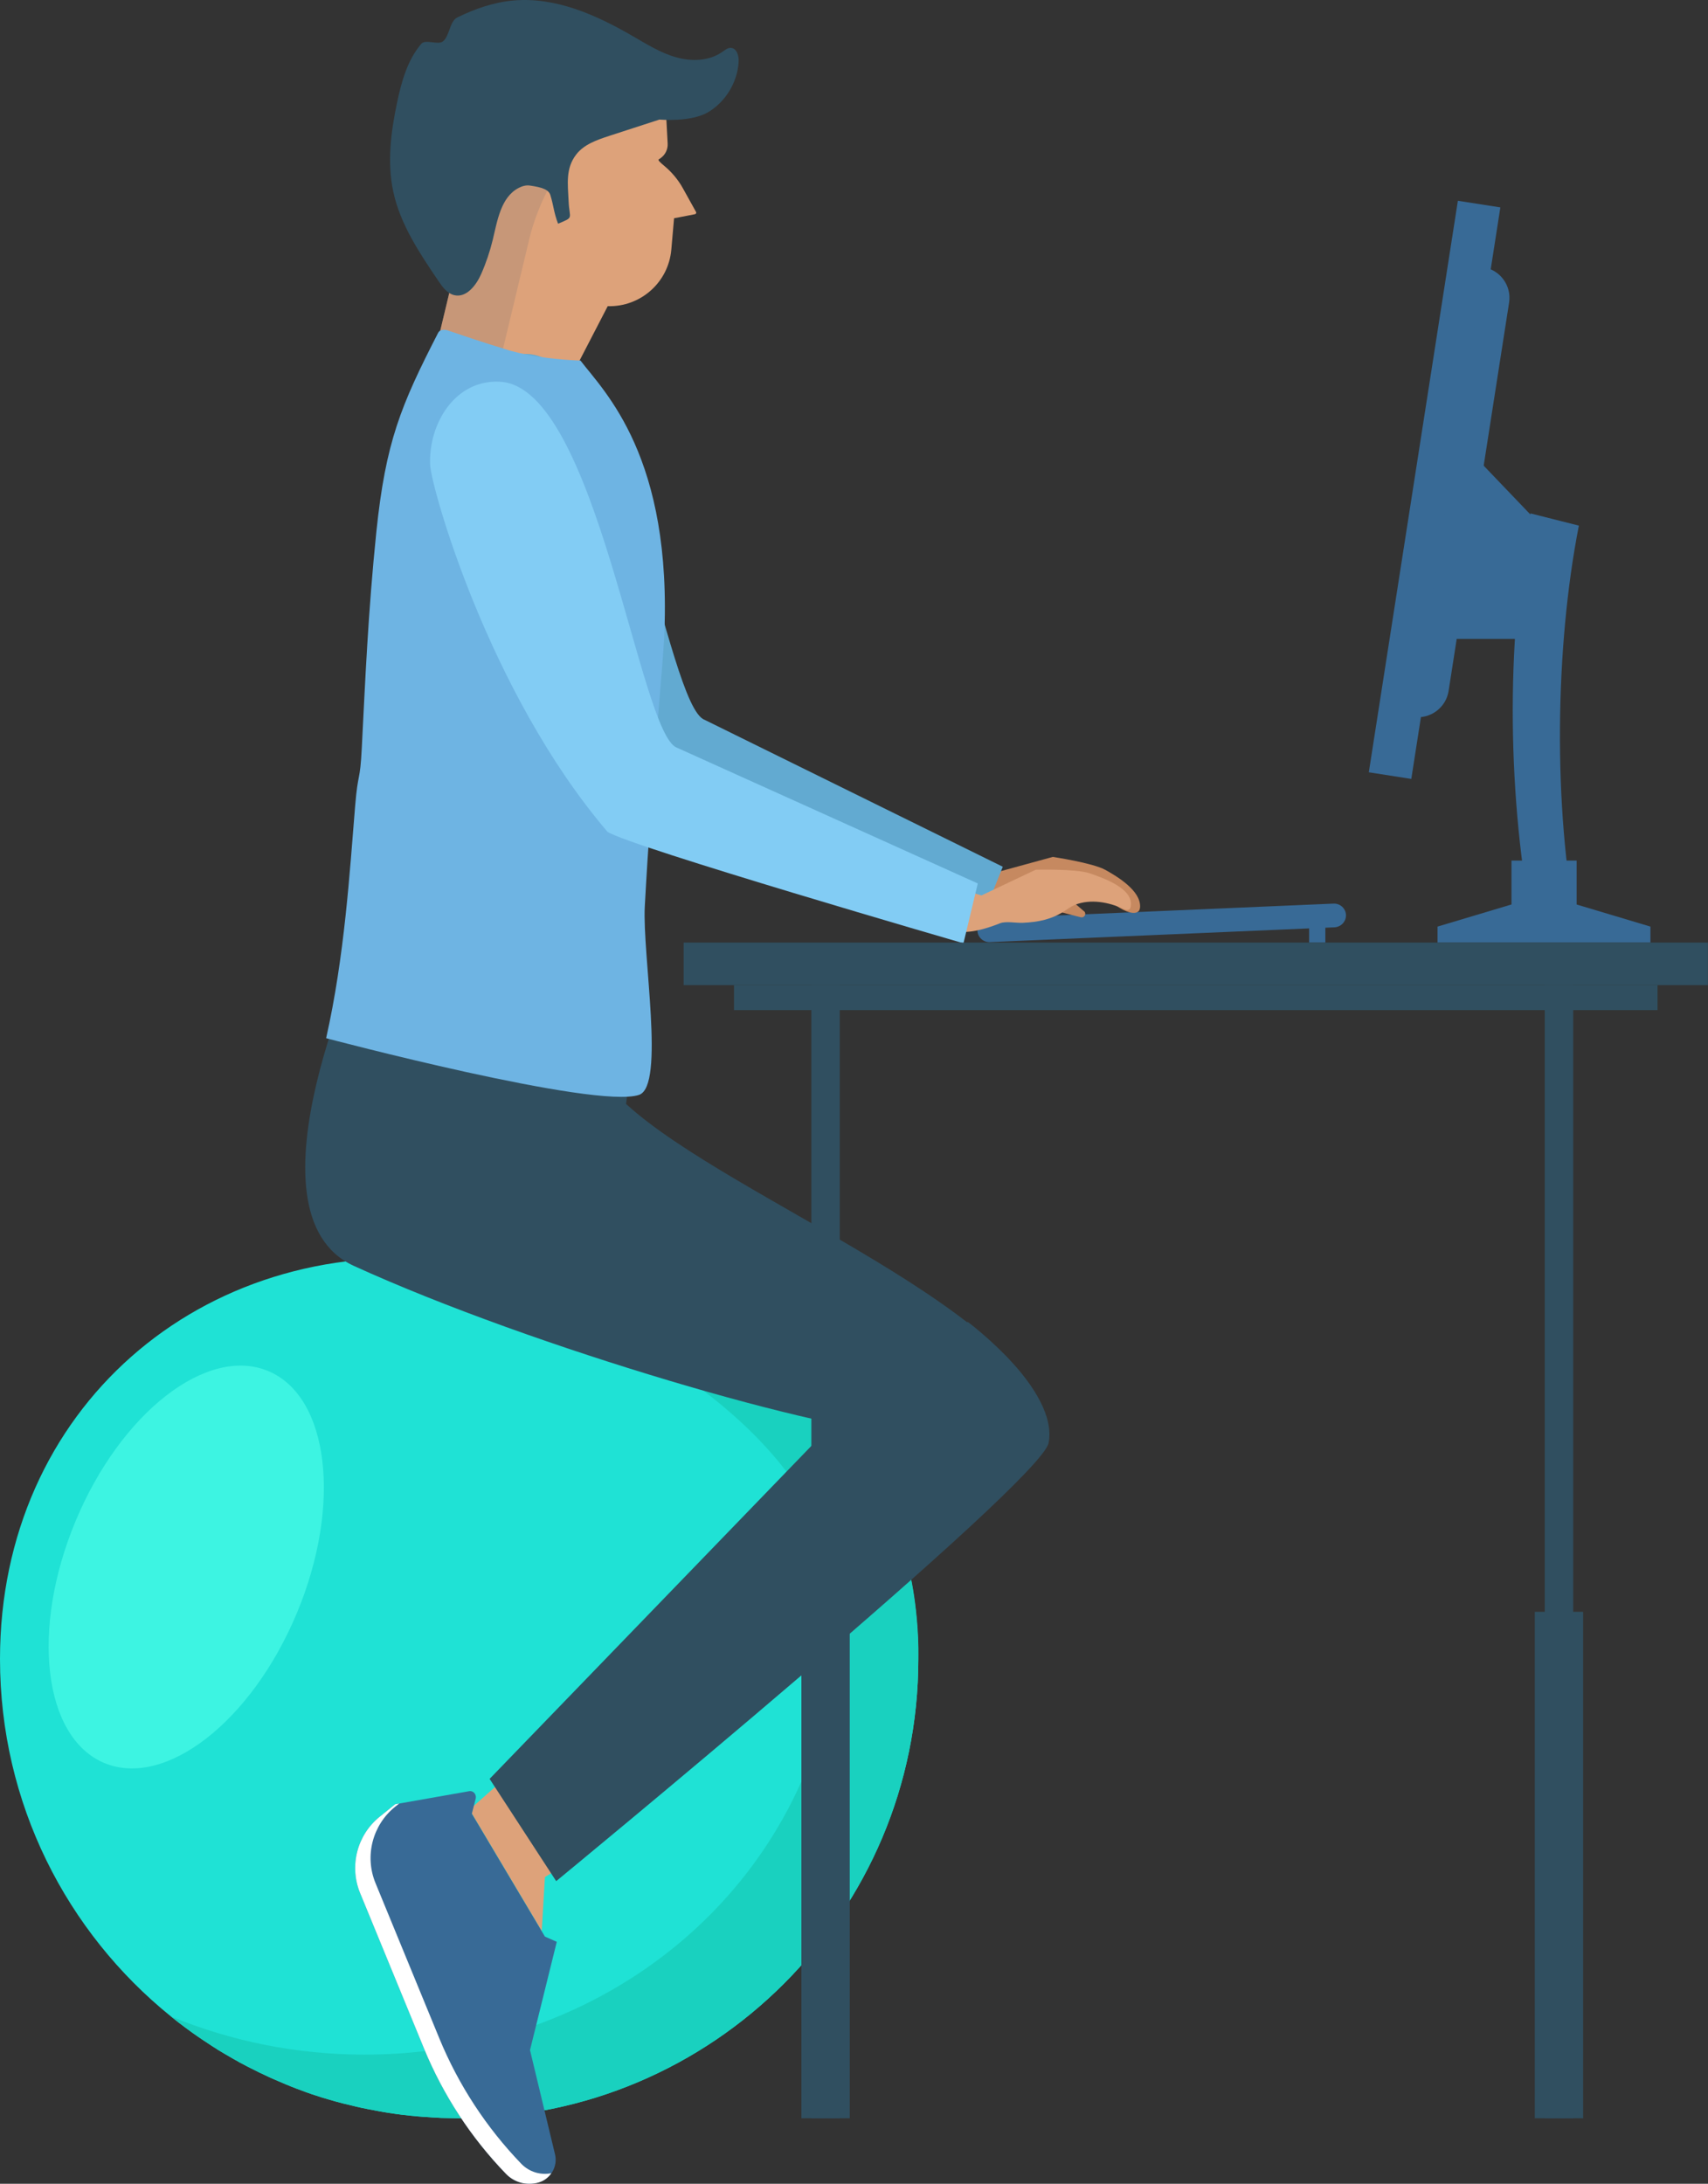 <?xml version="1.0" encoding="utf-8"?>
<!-- Generator: Adobe Illustrator 23.0.6, SVG Export Plug-In . SVG Version: 6.00 Build 0)  -->
<svg version="1.1" id="Layer_1" xmlns="http://www.w3.org/2000/svg" xmlns:xlink="http://www.w3.org/1999/xlink" x="0px" y="0px"
	 viewBox="0 0 144.18 184.3" style="enable-background:new 0 0 144.18 184.3;" xml:space="preserve">
<rect x="0" y="0" width="144.18" height="184.3" fill="#333333" stroke="none"/>
<style type="text/css">
	.st0{fill:#FFFFFF;}
	.st1{opacity:0.76;}
	.st2{clip-path:url(#SVGID_2_);fill:#EEF9FF;}
	.st3{fill:#EEF9FF;}
	.st4{clip-path:url(#SVGID_4_);fill:#EEF9FF;}
	.st5{fill:none;stroke:#D4D4D1;stroke-width:0.75;stroke-miterlimit:10;}
	.st6{fill:#386A96;}
	.st7{fill:#33BDE1;}
	.st8{fill:#29434F;}
	.st9{opacity:0.2;}
	.st10{clip-path:url(#SVGID_6_);fill:#A8D9FB;}
	.st11{opacity:0.51;}
	.st12{clip-path:url(#SVGID_8_);fill:#B7D5F2;}
	.st13{clip-path:url(#SVGID_10_);fill:#B7D5F2;}
	.st14{fill:#304F60;}
	.st15{fill:#B7D5F2;}
	.st16{fill:#74A8D7;}
	.st17{clip-path:url(#SVGID_12_);fill:#A8D9FB;}
	.st18{clip-path:url(#SVGID_14_);fill:#B7D5F2;}
	.st19{clip-path:url(#SVGID_16_);fill:#B7D5F2;}
	.st20{fill:#A5CBEF;}
	.st21{fill:#FAB34B;}
	.st22{fill:#35BEE2;}
	.st23{fill:#FFCEBD;}
	.st24{opacity:0.3;}
	.st25{clip-path:url(#SVGID_18_);fill:#304F60;}
	.st26{fill:#FEFEFF;}
	.st27{opacity:0.4;}
	.st28{clip-path:url(#SVGID_20_);fill:#A58877;}
	.st29{clip-path:url(#SVGID_22_);fill:#A58877;}
	.st30{fill:#1FE2D5;}
	.st31{fill:#19D1BF;}
	.st32{clip-path:url(#SVGID_24_);fill:#35BEE2;}
	.st33{clip-path:url(#SVGID_26_);fill:#A58877;}
	.st34{fill:#4D5068;}
	.st35{opacity:0.5;}
	.st36{clip-path:url(#SVGID_28_);fill:#FAB34B;}
	.st37{clip-path:url(#SVGID_30_);fill:#3A3C4E;}
	.st38{clip-path:url(#SVGID_32_);fill:#3A3C4E;}
	.st39{clip-path:url(#SVGID_34_);fill:#0C4DA4;}
	.st40{clip-path:url(#SVGID_36_);fill:#0C4DA4;}
	.st41{clip-path:url(#SVGID_38_);fill:#3A3C4E;}
	.st42{clip-path:url(#SVGID_40_);fill:#3A3C4E;}
	.st43{fill:none;stroke:#FAB34B;stroke-miterlimit:10;}
	.st44{clip-path:url(#SVGID_42_);fill:#A58877;}
	.st45{clip-path:url(#SVGID_44_);fill:#3A3C4E;}
	.st46{clip-path:url(#SVGID_46_);fill:#A58877;}
	.st47{opacity:0.5;fill:#3A3C4E;}
	.st48{fill:#FF524E;}
	.st49{fill:#1B1330;}
	.st50{fill:#242240;}
	.st51{fill:#FF6562;}
	.st52{fill:#FFBE80;}
	.st53{fill:#EEEEEE;}
	.st54{fill:#A0A09F;}
	.st55{clip-path:url(#SVGID_48_);fill:#A58877;}
	.st56{fill:#F3F3F3;}
	.st57{fill:#FFCAA6;}
	.st58{fill:#FBCDBD;}
	.st59{opacity:0.4;fill:#A58877;}
	.st60{fill:#F15F46;}
	.st61{fill:#798936;}
	.st62{fill:#9DB244;}
	.st63{fill:#AFC65C;}
	.st64{fill:#ED8629;}
	.st65{fill:#FA9837;}
	.st66{fill:#D4D4D1;}
	.st67{fill:#E6E4E6;}
	.st68{clip-path:url(#SVGID_50_);fill:#A48777;}
	.st69{fill:#9ECC4C;}
	.st70{fill:#6C6577;}
	.st71{fill:#8DB537;}
	.st72{clip-path:url(#SVGID_52_);fill:#A58877;}
	.st73{clip-path:url(#SVGID_54_);fill:#20C9B8;}
	.st74{clip-path:url(#SVGID_56_);fill:#3A3C4E;}
	.st75{clip-path:url(#SVGID_58_);fill:#3A3C4E;}
	.st76{clip-path:url(#SVGID_60_);fill:#20C9B8;}
	.st77{clip-path:url(#SVGID_62_);fill:#A58877;}
	.st78{clip-path:url(#SVGID_64_);fill:#A58877;}
	.st79{clip-path:url(#SVGID_66_);fill:#A58877;}
	.st80{opacity:0.12;}
	.st81{clip-path:url(#SVGID_68_);fill:#0C4DA4;}
	.st82{fill:#6EB4E3;}
	.st83{clip-path:url(#SVGID_70_);fill:#A58877;}
	.st84{clip-path:url(#SVGID_72_);fill:#0C4DA4;}
	.st85{clip-path:url(#SVGID_74_);fill:#6C98E3;}
	.st86{clip-path:url(#SVGID_76_);fill:#A58877;}
	.st87{fill:#717386;}
	.st88{fill:#9496A4;}
	.st89{clip-path:url(#SVGID_78_);fill:#A58877;}
	.st90{fill:#684D34;}
	.st91{fill:#563E2B;}
	.st92{opacity:0.36;}
	.st93{clip-path:url(#SVGID_80_);fill:#203842;}
	.st94{fill:#203842;}
	.st95{clip-path:url(#SVGID_82_);fill:#0DB5A5;}
	.st96{clip-path:url(#SVGID_84_);fill:#B7DAF1;}
	.st97{clip-path:url(#SVGID_86_);fill:#B7DAF1;}
	.st98{fill:#191C3C;}
	.st99{fill:#FEC55E;}
	.st100{opacity:0.26;fill:#D4D4D1;}
	.st101{fill:#F1F2F2;}
	.st102{fill:#F5AB35;}
	.st103{fill:#19BCAC;}
	.st104{fill:#414042;}
	.st105{opacity:0.26;fill:#E6E4E6;}
	.st106{fill:#86E7D4;}
	.st107{fill:#E6E7E8;}
	.st108{opacity:0.37;}
	.st109{clip-path:url(#SVGID_88_);fill:#1FE2D5;}
	.st110{clip-path:url(#SVGID_90_);fill:#FAB34B;}
	.st111{clip-path:url(#SVGID_92_);fill:#FAB34B;}
	.st112{clip-path:url(#SVGID_94_);fill:#EEF9FF;}
	.st113{fill:none;stroke:#386A96;stroke-width:0.75;stroke-miterlimit:10;}
	.st114{opacity:0.65;}
	.st115{opacity:0.87;fill:#FFFFFF;}
	.st116{fill:#386A95;}
	.st117{clip-path:url(#SVGID_100_);fill:#EEF9FF;}
	.st118{clip-path:url(#SVGID_102_);fill:#FAB34B;}
	.st119{clip-path:url(#SVGID_104_);fill:#FAB34B;}
	.st120{clip-path:url(#SVGID_106_);}
	.st121{clip-path:url(#SVGID_110_);fill:#EEF9FF;}
	.st122{fill:none;stroke:#DBECF8;stroke-width:2;stroke-miterlimit:10;}
	.st123{fill:#B7DAF1;}
	.st124{clip-path:url(#SVGID_112_);fill:#A58877;}
	.st125{clip-path:url(#SVGID_114_);fill:#A58877;}
	.st126{clip-path:url(#SVGID_116_);fill:#0C4DA4;}
	.st127{clip-path:url(#SVGID_118_);fill:#A58877;}
	.st128{clip-path:url(#SVGID_120_);fill:#0C4DA4;}
	.st129{clip-path:url(#SVGID_122_);fill:#6C98E3;}
	.st130{clip-path:url(#SVGID_124_);fill:#A58877;}
	.st131{opacity:0.8;}
	.st132{clip-path:url(#SVGID_126_);fill:#FAB34B;}
	.st133{clip-path:url(#SVGID_128_);fill:#FAB34B;}
	.st134{clip-path:url(#SVGID_132_);fill:#EEF9FF;}
	.st135{opacity:0.8;fill:#FFFFFF;}
	.st136{fill:#FCD9A3;}
	.st137{clip-path:url(#SVGID_134_);fill:#FAB34B;}
	.st138{clip-path:url(#SVGID_136_);fill:#FAB34B;}
	.st139{fill:#FEE9C9;}
	.st140{fill:none;stroke:#B7DAF1;stroke-width:1.75;stroke-miterlimit:10;}
	.st141{fill:none;stroke:#304F60;stroke-width:0.75;stroke-miterlimit:10;}
	.st142{fill:#3DF4E2;}
	.st143{fill:#DDA27A;}
	.st144{fill:#C68960;}
	.st145{fill:#22B4D6;}
	.st146{fill:#9CDAED;}
	.st147{clip-path:url(#SVGID_138_);fill:#A58877;}
	.st148{clip-path:url(#SVGID_140_);fill:#203842;}
	.st149{clip-path:url(#SVGID_142_);fill:#0DB5A5;}
	.st150{clip-path:url(#SVGID_144_);fill:#B7DAF1;}
	.st151{clip-path:url(#SVGID_146_);fill:#B7DAF1;}
	.st152{fill:#62AAD1;}
	.st153{fill:#82CCF4;}
	.st154{fill:#A58877;}
	.st155{fill:#3D58AE;}
	.st156{fill:#0C4DA4;}
	.st157{fill:#6C98E3;}
	.st158{clip-path:url(#SVGID_152_);fill:#EEF9FF;}
	.st159{clip-path:url(#SVGID_154_);fill:#FAB34B;}
	.st160{clip-path:url(#SVGID_156_);fill:#FAB34B;}
	.st161{clip-path:url(#SVGID_158_);}
	.st162{clip-path:url(#SVGID_162_);fill:#EEF9FF;}
	.st163{clip-path:url(#SVGID_164_);fill:#A58877;}
	.st164{clip-path:url(#SVGID_166_);fill:#203842;}
	.st165{clip-path:url(#SVGID_168_);fill:#0DB5A5;}
	.st166{clip-path:url(#SVGID_170_);fill:#B7DAF1;}
	.st167{clip-path:url(#SVGID_172_);fill:#B7DAF1;}
	.st168{fill:#BCBDBF;}
	.st169{fill:#D0D2D3;}
	.st170{fill:#456A92;}
	.st171{fill:#DBECF8;}
	.st172{opacity:0.15;}
	.st173{fill:#3A3C4D;}
	.st174{fill:#755223;}
	.st175{fill:#99C355;}
	.st176{fill:#573928;}
	.st177{fill:#8BB24D;}
	.st178{opacity:0.1;}
	.st179{fill:#15CEBC;}
	.st180{fill:#F9F7F9;}
	.st181{fill:url(#XMLID_535_);}
	.st182{opacity:0.25;}
	.st183{fill:#80B3DF;}
	.st184{fill:#CCCCCC;}
	.st185{fill:#B3B3B3;}
	.st186{fill:#9C9C9C;}
	.st187{fill:#3A3C4E;}
	.st188{fill:#A0A0A0;}
	.st189{fill:#EEB35A;}
	.st190{opacity:0.25;fill:#3A3C4D;}
	.st191{opacity:0.3;fill:#A58877;}
	.st192{fill:#F1BD9D;}
	.st193{fill:#F4C3A3;}
	.st194{fill:#0C1833;}
	.st195{fill:#CCDCED;}
	.st196{fill:#E5E5E5;}
	.st197{fill:#F5F7F9;}
	.st198{fill:#D6D6D6;}
	.st199{opacity:0.24;fill:#221F20;}
	.st200{fill:#F2D58C;}
	.st201{fill:#AE8A2D;}
	.st202{fill:#F1D477;}
	.st203{fill:#E83F28;}
	.st204{fill:url(#XMLID_536_);}
	.st205{clip-path:url(#SVGID_174_);fill:#EEF9FF;}
	.st206{clip-path:url(#SVGID_176_);fill:#EEF9FF;}
	.st207{clip-path:url(#SVGID_178_);fill:#FAB34B;}
	.st208{clip-path:url(#SVGID_180_);fill:#FAB34B;}
	.st209{clip-path:url(#SVGID_184_);fill:#EEF9FF;}
	.st210{fill:url(#XMLID_537_);}
	.st211{clip-path:url(#SVGID_206_);fill:#A58877;}
	.st212{clip-path:url(#SVGID_208_);fill:#203842;}
	.st213{clip-path:url(#SVGID_210_);fill:#0DB5A5;}
	.st214{clip-path:url(#SVGID_212_);fill:#B7DAF1;}
	.st215{clip-path:url(#SVGID_214_);fill:#B7DAF1;}
</style>
<g>
	<g>
		<path class="st30" d="M77.52,140.01c0,21.41-17.35,38.76-38.76,38.76c-0.39,0-0.78-0.01-1.17-0.02c-0.24,0-0.48-0.01-0.72-0.03
			c-0.27-0.01-0.53-0.03-0.8-0.05c-0.2-0.01-0.39-0.02-0.59-0.04c-0.14-0.01-0.29-0.02-0.43-0.04c-0.11-0.01-0.23-0.02-0.34-0.03
			c-0.27-0.03-0.54-0.06-0.81-0.09c-0.36-0.04-0.71-0.1-1.07-0.15c-0.31-0.05-0.62-0.1-0.93-0.16c-0.32-0.06-0.64-0.12-0.95-0.18
			c-0.31-0.06-0.62-0.13-0.93-0.2c-0.01,0-0.02-0.01-0.03-0.01c-0.3-0.07-0.61-0.15-0.91-0.22h-0.01c-0.24-0.06-0.48-0.13-0.72-0.19
			c-0.22-0.06-0.44-0.13-0.66-0.19c-0.17-0.05-0.34-0.1-0.51-0.15c-0.29-0.09-0.57-0.18-0.86-0.28c-0.3-0.1-0.6-0.21-0.89-0.32
			c-0.01,0-0.01,0-0.02-0.01c-0.25-0.09-0.5-0.18-0.74-0.28c-0.11-0.04-0.21-0.08-0.31-0.13c-0.17-0.06-0.33-0.13-0.49-0.2
			c-0.12-0.05-0.23-0.1-0.35-0.15c-0.16-0.07-0.33-0.14-0.49-0.21c-0.22-0.1-0.45-0.2-0.67-0.31c-0.16-0.07-0.31-0.14-0.47-0.22
			c-0.24-0.12-0.48-0.24-0.72-0.36c-0.22-0.11-0.44-0.22-0.65-0.34c-0.03-0.01-0.05-0.03-0.08-0.04c-0.15-0.07-0.29-0.15-0.43-0.24
			c-0.13-0.06-0.25-0.14-0.38-0.21c-0.17-0.1-0.33-0.19-0.5-0.29c-0.05-0.03-0.09-0.05-0.14-0.08c-0.19-0.11-0.38-0.23-0.57-0.34
			c-0.06-0.04-0.12-0.07-0.18-0.12c-0.19-0.12-0.38-0.23-0.56-0.36c-0.68-0.44-1.34-0.89-1.98-1.37c-0.21-0.16-0.43-0.32-0.64-0.48
			c-0.18-0.14-0.36-0.28-0.54-0.43c-0.03-0.02-0.06-0.05-0.09-0.07h0C5.63,163.08,0,152.2,0,140.01c0-21.07,16.98-35.76,37.75-33.63
			c0.34,0.03,0.67,0.07,1.01,0.11c11.64,1.49,21.95,4.87,29.01,11c0.97,0.84,1.87,1.72,2.7,2.67c0.1,0.11,0.2,0.22,0.29,0.33
			c0.12,0.13,0.23,0.27,0.34,0.4c0.79,0.94,1.51,1.94,2.16,2.99c0.08,0.13,0.15,0.26,0.23,0.38c0.07,0.13,0.15,0.25,0.22,0.37
			c0.08,0.14,0.16,0.28,0.23,0.41c0.12,0.2,0.22,0.41,0.33,0.62c0.15,0.29,0.29,0.57,0.43,0.86v0c0.16,0.33,0.31,0.67,0.45,1.01
			c0.05,0.13,0.11,0.26,0.16,0.38c0.09,0.22,0.18,0.45,0.26,0.67c0.02,0.06,0.05,0.13,0.07,0.19c0.15,0.41,0.3,0.83,0.43,1.26v0
			c0.11,0.35,0.22,0.71,0.32,1.08c0.03,0.12,0.07,0.24,0.1,0.37c0.02,0.07,0.04,0.15,0.06,0.22c0.05,0.19,0.1,0.39,0.14,0.59
			c0.01,0.04,0.02,0.09,0.03,0.13c0.09,0.39,0.17,0.78,0.24,1.18c0.14,0.75,0.25,1.52,0.34,2.3c0.12,1.04,0.19,2.13,0.21,3.24
			C77.52,139.44,77.52,139.72,77.52,140.01z"/>
		<path class="st31" d="M77.52,140.01c0,21.41-17.35,38.76-38.76,38.76c-0.39,0-0.78-0.01-1.17-0.02c-0.24,0-0.48-0.01-0.72-0.03
			c-0.27-0.01-0.53-0.03-0.8-0.05c-0.2-0.01-0.39-0.02-0.59-0.04c-0.14-0.01-0.29-0.02-0.43-0.04c-0.11-0.01-0.23-0.02-0.34-0.03
			c-0.27-0.03-0.54-0.06-0.81-0.09c-0.36-0.04-0.71-0.1-1.07-0.15c-0.31-0.05-0.62-0.1-0.93-0.16c-0.32-0.06-0.64-0.12-0.95-0.18
			c-0.31-0.06-0.62-0.13-0.93-0.2c-0.01,0-0.02-0.01-0.03-0.01c-0.3-0.07-0.61-0.15-0.91-0.22h-0.01c-0.24-0.06-0.48-0.13-0.72-0.19
			c-0.22-0.06-0.44-0.13-0.66-0.19c-0.17-0.05-0.34-0.1-0.51-0.15c-0.29-0.09-0.57-0.18-0.86-0.28c-0.3-0.1-0.6-0.21-0.89-0.32
			c-0.01,0-0.01,0-0.02-0.01c-0.25-0.09-0.5-0.18-0.74-0.28c-0.11-0.04-0.21-0.08-0.31-0.13c-0.17-0.06-0.33-0.13-0.49-0.2
			c-0.12-0.05-0.23-0.1-0.35-0.15c-0.16-0.07-0.33-0.14-0.49-0.21c-0.22-0.1-0.45-0.2-0.67-0.31c-0.16-0.07-0.31-0.14-0.47-0.22
			c-0.24-0.12-0.48-0.24-0.72-0.36c-0.22-0.11-0.44-0.22-0.65-0.34c-0.03-0.01-0.05-0.03-0.08-0.04c-0.15-0.07-0.29-0.15-0.43-0.24
			c-0.13-0.06-0.25-0.14-0.38-0.21c-0.17-0.1-0.33-0.19-0.5-0.29c-0.05-0.03-0.09-0.05-0.14-0.08c-0.19-0.11-0.38-0.23-0.57-0.34
			c-0.06-0.04-0.12-0.07-0.18-0.12c-0.19-0.12-0.38-0.23-0.56-0.36c-0.68-0.44-1.34-0.89-1.98-1.37c-0.21-0.16-0.43-0.32-0.64-0.48
			c-0.18-0.14-0.36-0.28-0.54-0.43c-0.03-0.02-0.06-0.05-0.09-0.07c5.04,2.07,10.55,3.22,16.34,3.22c21.27,0,38.57-15.2,40.01-35.72
			c1.17-16.67-20.56-27.06-33.03-31.3c0.34,0.03,0.67,0.07,1.01,0.11c11.64,1.49,21.95,4.87,29.01,11c0.97,0.84,1.87,1.72,2.7,2.67
			c0.1,0.11,0.2,0.22,0.29,0.33c0.12,0.13,0.23,0.27,0.34,0.4c0.79,0.95,1.51,1.95,2.16,3c0,0,0-0.01,0-0.01
			c0.08,0.13,0.15,0.26,0.23,0.38c0.07,0.13,0.15,0.25,0.22,0.37c0.08,0.14,0.16,0.28,0.23,0.41c0.06,0.12,0.13,0.24,0.19,0.36
			c0.05,0.09,0.09,0.17,0.14,0.26c0.15,0.29,0.29,0.57,0.43,0.86v0c0.05,0.11,0.11,0.23,0.16,0.34c0.1,0.22,0.2,0.44,0.3,0.67
			c0.05,0.13,0.11,0.26,0.16,0.38c0.09,0.22,0.18,0.45,0.26,0.67c0.05,0.13,0.1,0.26,0.14,0.38c0.09,0.25,0.17,0.5,0.26,0.75
			c0.04,0.11,0.07,0.21,0.11,0.32v0c0.11,0.35,0.22,0.71,0.32,1.08c0,0,0,0.01,0.01,0.01c0.03,0.12,0.06,0.23,0.09,0.35
			c0.02,0.07,0.04,0.15,0.06,0.22c0.05,0.19,0.1,0.39,0.14,0.59c0.02,0.09,0.04,0.18,0.06,0.27c0.06,0.3,0.13,0.6,0.18,0.9
			c0.01,0.05,0.02,0.09,0.03,0.14c0,0,0,0,0,0c0.14,0.75,0.25,1.51,0.34,2.3c0.12,1.05,0.19,2.12,0.21,3.24
			C77.52,139.44,77.52,139.72,77.52,140.01z"/>
		
			<ellipse transform="matrix(0.386 -0.923 0.923 0.386 -112.38 95.659)" class="st142" cx="15.66" cy="132.24" rx="17.92" ry="10.11"/>
	</g>
	<polygon class="st143" points="39.98,152.42 42.77,149.94 47.55,157.43 46,158.42 45.73,162.97 39.82,153.04 	"/>
	<path class="st6" d="M39.6,151.17l-6.24,1.1l-1.29,1.04c-1.93,1.54-2.61,4.18-1.67,6.46l5.39,13.11c1.62,3.93,3.96,7.52,6.92,10.58
		c0.71,0.74,1.77,1.02,2.76,0.73c1.02-0.3,1.63-1.35,1.38-2.38l-2.11-8.79l2.26-9.14l-1-0.44l-6.17-10.37l0.33-1.29
		C40.23,151.42,39.94,151.1,39.6,151.17"/>
	<path class="st143" d="M36.88,29.09l4.68-19.53l8.96-2l5.72,2.32l0.12,2.23c0.03,0.49-0.2,0.96-0.6,1.24l-0.16,0.11
		c-0.08,0.05,0.15,0.27,0.44,0.51c0.64,0.53,1.19,1.17,1.6,1.91l1.1,1.98c0.07,0.08,0.02,0.2-0.08,0.22l-1.76,0.34l-0.23,2.64
		c-0.24,2.77-2.6,4.86-5.37,4.78l-2.76,5.33L36.88,29.09z"/>
	<path class="st59" d="M49.54,11.8l2.23-2.92l-1.25-1.33l-8.96,2l-4.68,19.53l5.3,1.53l2.53-10.56
		C45.36,17.36,47.25,13.37,49.54,11.8"/>
	<path class="st14" d="M61.66,4.04C61.41,4.04,61.21,4.22,61,4.36c-1.11,0.8-2.62,0.85-3.94,0.47c-1.32-0.37-2.49-1.12-3.68-1.8
		c-3.06-1.78-6.5-3.3-10.03-2.99c-1.66,0.15-3.27,0.7-4.76,1.44c-0.64,0.32-0.64,1.59-1.21,2.02c-0.43,0.32-1.47-0.22-1.82,0.2
		c-1.17,1.38-1.67,3.19-2.04,4.95c-0.52,2.46-0.85,5.03-0.33,7.49c0.59,2.79,2.23,5.23,3.83,7.59c0.34,0.5,0.73,1.04,1.33,1.18
		c1.02,0.24,1.85-0.83,2.27-1.79c0.41-0.93,0.74-1.91,0.98-2.9c0.39-1.64,0.69-3.58,2.18-4.36c0.29-0.15,0.63-0.25,0.95-0.2
		c1.04,0.15,1.59,0.34,1.73,0.81c0.29,0.94,0.28,1.45,0.65,2.41c1.38-0.58,0.96-0.37,0.89-1.87c-0.07-1.49-0.27-2.79,0.64-3.97
		c0.66-0.86,1.75-1.23,2.78-1.57c1.42-0.46,2.83-0.92,4.25-1.38c0,0,2.65,0.25,4.12-0.63c1.47-0.88,2.46-2.52,2.56-4.23
		C62.39,4.71,62.18,4.03,61.66,4.04"/>
	<g>
		<g>
			
				<rect x="119.29" y="16.94" transform="matrix(0.988 0.154 -0.154 0.988 7.816 -18.163)" class="st6" width="3.63" height="48.82"/>
		</g>
		<g>
			<path class="st6" d="M119.29,60.5L119.29,60.5l5.92-37.95l0,0c1.42,0.22,2.4,1.56,2.18,2.98l-5.11,32.8
				C122.05,59.75,120.71,60.72,119.29,60.5z"/>
		</g>
		<g>
			<polygon class="st6" points="129.79,53.92 121.86,53.92 123.54,37.52 129.79,44.05 			"/>
		</g>
		<g>
			<path class="st6" d="M133.12,78.44c-1.36,0.34-2.33-0.22-3.69,0.12c-2.15-10.92-2.38-24.3-0.23-35.23
				c1.36,0.34,2.72,0.69,4.08,1.03C131.26,54.62,131.1,68.2,133.12,78.44z"/>
		</g>
		<g>
			<path class="st6" d="M139.32,79.55h-17.97V78.2l6.15-1.84c1.85-0.55,3.82-0.55,5.67,0l6.15,1.84V79.55z"/>
		</g>
		<g>
			<rect x="110.51" y="77.27" class="st6" width="1.37" height="2.28"/>
		</g>
		<g>
			<path class="st6" d="M112.66,78.26l-29.11,1.25c-0.55,0.02-1.02-0.41-1.04-0.96l0,0c-0.02-0.55,0.41-1.02,0.96-1.04l29.11-1.25
				c0.55-0.02,1.02,0.41,1.04,0.96l0,0C113.64,77.76,113.21,78.23,112.66,78.26z"/>
		</g>
		<g>
			<rect x="127.59" y="72.63" class="st6" width="5.5" height="3.73"/>
		</g>
	</g>
	<path class="st14" d="M81.69,111.56c0,0,7.68,5.71,6.83,10.21c-0.64,3.36-41.57,36.99-41.57,36.99l-5.62-8.63l32.07-33.18
		L81.69,111.56z"/>
	<path class="st144" d="M96.22,76.68c0.01-0.05,0.02-0.1,0.02-0.15c0.05-1.36-1.89-2.54-2.94-3.12c-1.07-0.59-4.43-1.09-4.43-1.09
		l-6.14,1.68l-0.47,2.62l2.87-0.39l2.01,0.33c0.21,0.06,0.49,0.05,0.8,0.01l3.28,0.84c0.27,0.08,0.5-0.22,0.34-0.46l-1.3-1.11
		c0.81-0.34,1.44-0.67,1.45-0.67c0.17-0.09,1.43,0.55,1.59,0.64c0.71,0.4,1.23,0.97,2.08,1.19c0.28,0.07,0.63,0.08,0.79-0.17
		C96.19,76.78,96.21,76.73,96.22,76.68z"/>
	<g>
		<g>
			<g>
				<g>
					<g>
						<g>
							<g>
								<path class="st152" d="M44.6,29.88c-3.8-0.25-6.1,3.5-5.95,7.02c0.08,1.84,4.89,19.15,14.97,30.96
									c1.87,1.24,29.11,10.07,29.11,10.07l1.92-4.78c0,0-25.17-12.4-25.17-12.4C56.29,59.6,52.71,30.41,44.6,29.88z"/>
							</g>
						</g>
					</g>
				</g>
			</g>
		</g>
	</g>
	<g>
		<g>
			<g>
				<g>
					<g>
						<g>
							<path class="st14" d="M29.88,106.84c15.17,6.92,40.25,14.18,46.75,14.18c0,0,12.03,3.37,11.88,0.04
								c-0.45-10.13-26.76-19.74-35.66-27.89c0,0,0.6-4.15-0.08-5.08l-21.85-8.68C30.92,79.42,20.05,102.36,29.88,106.84z"/>
						</g>
					</g>
				</g>
			</g>
		</g>
	</g>
	<g>
		<g>
			<g>
				<g>
					<g>
						<g>
							<path class="st82" d="M56.06,53.94c-0.1,2.15-1.05,11.92-1.63,22.55c-0.22,4.06,1.73,15.15-0.48,15.91
								c-3.66,1.25-26.42-4.78-26.42-4.78c1.56-6.91,1.99-14.01,2.45-19.61c0.25-2.99,0.41-1.91,0.56-4.88
								c0.29-5.64,0.53-11.45,1.23-18.25c0.79-7.58,2.05-10.63,5.22-16.8c0.13-0.26,0.5-0.29,0.79-0.2c0.88,0.3,2.92,1,5.07,1.65
								c0.11,0.04,0.23,0.07,0.34,0.1c0.45,0.12,0.92,0.23,1.39,0.32c2.22,0.43,4.42,0.48,4.42,0.48
								C51,33.05,56.81,38.56,56.06,53.94z"/>
						</g>
					</g>
				</g>
			</g>
		</g>
	</g>
	<g>
		<path class="st143" d="M80.46,74.86l2.39,0.71l4.58-2.17c0,0,3.4-0.09,4.55,0.3c1.16,0.4,3.66,1.27,3.48,2.73
			c-0.01,0.1-0.03,0.22-0.1,0.29c-0.14,0.14-0.37,0.06-0.54-0.02c-1.21-0.56-2.77-0.86-4.09-0.33c-0.3,0.12-0.57,0.32-0.84,0.5
			c-1.13,0.73-2.23,0.95-3.54,1.01c-0.57,0.03-1.37-0.15-1.91,0.03c0,0-1.4,0.59-2.54,0.71c-1.41,0.15-2.63-0.16-2.63-0.16
			L80.46,74.86z"/>
	</g>
	<g>
		<g>
			<g>
				<g>
					<g>
						<g>
							<g>
								<path class="st153" d="M42.26,32.22c-3.8-0.25-6.1,3.5-5.95,7.02c0.08,1.84,4.89,19.15,14.97,30.96
									c1.87,1.24,30.05,9.41,30.05,9.41l1.21-5.05c0,0-25.4-11.46-25.4-11.46C53.96,61.94,50.37,32.74,42.26,32.22z"/>
							</g>
						</g>
					</g>
				</g>
			</g>
		</g>
	</g>
	<g>
		<rect x="57.71" y="79.55" class="st14" width="86.46" height="3.59"/>
		<rect x="68.49" y="83.14" class="st14" width="2.4" height="95.63"/>
		<rect x="130.4" y="83.14" class="st14" width="2.4" height="95.63"/>
		<rect x="67.65" y="136.03" class="st14" width="4.08" height="42.74"/>
		<rect x="129.56" y="136.03" class="st14" width="4.08" height="42.74"/>
		<rect x="61.96" y="83.14" class="st14" width="77.96" height="2.11"/>
	</g>
	<path class="st0" d="M44.01,182.62c-2.95-3.06-5.3-6.65-6.92-10.58l-5.39-13.11c-0.94-2.28-0.26-4.92,1.67-6.46l0.33-0.26
		l-0.34,0.06l-1.29,1.04c-1.93,1.54-2.61,4.18-1.67,6.46l5.39,13.11c1.62,3.93,3.96,7.52,6.92,10.58c0.71,0.74,1.77,1.02,2.76,0.73
		c0.46-0.13,0.82-0.42,1.07-0.78C45.62,183.59,44.67,183.3,44.01,182.62"/>
</g>
</svg>
